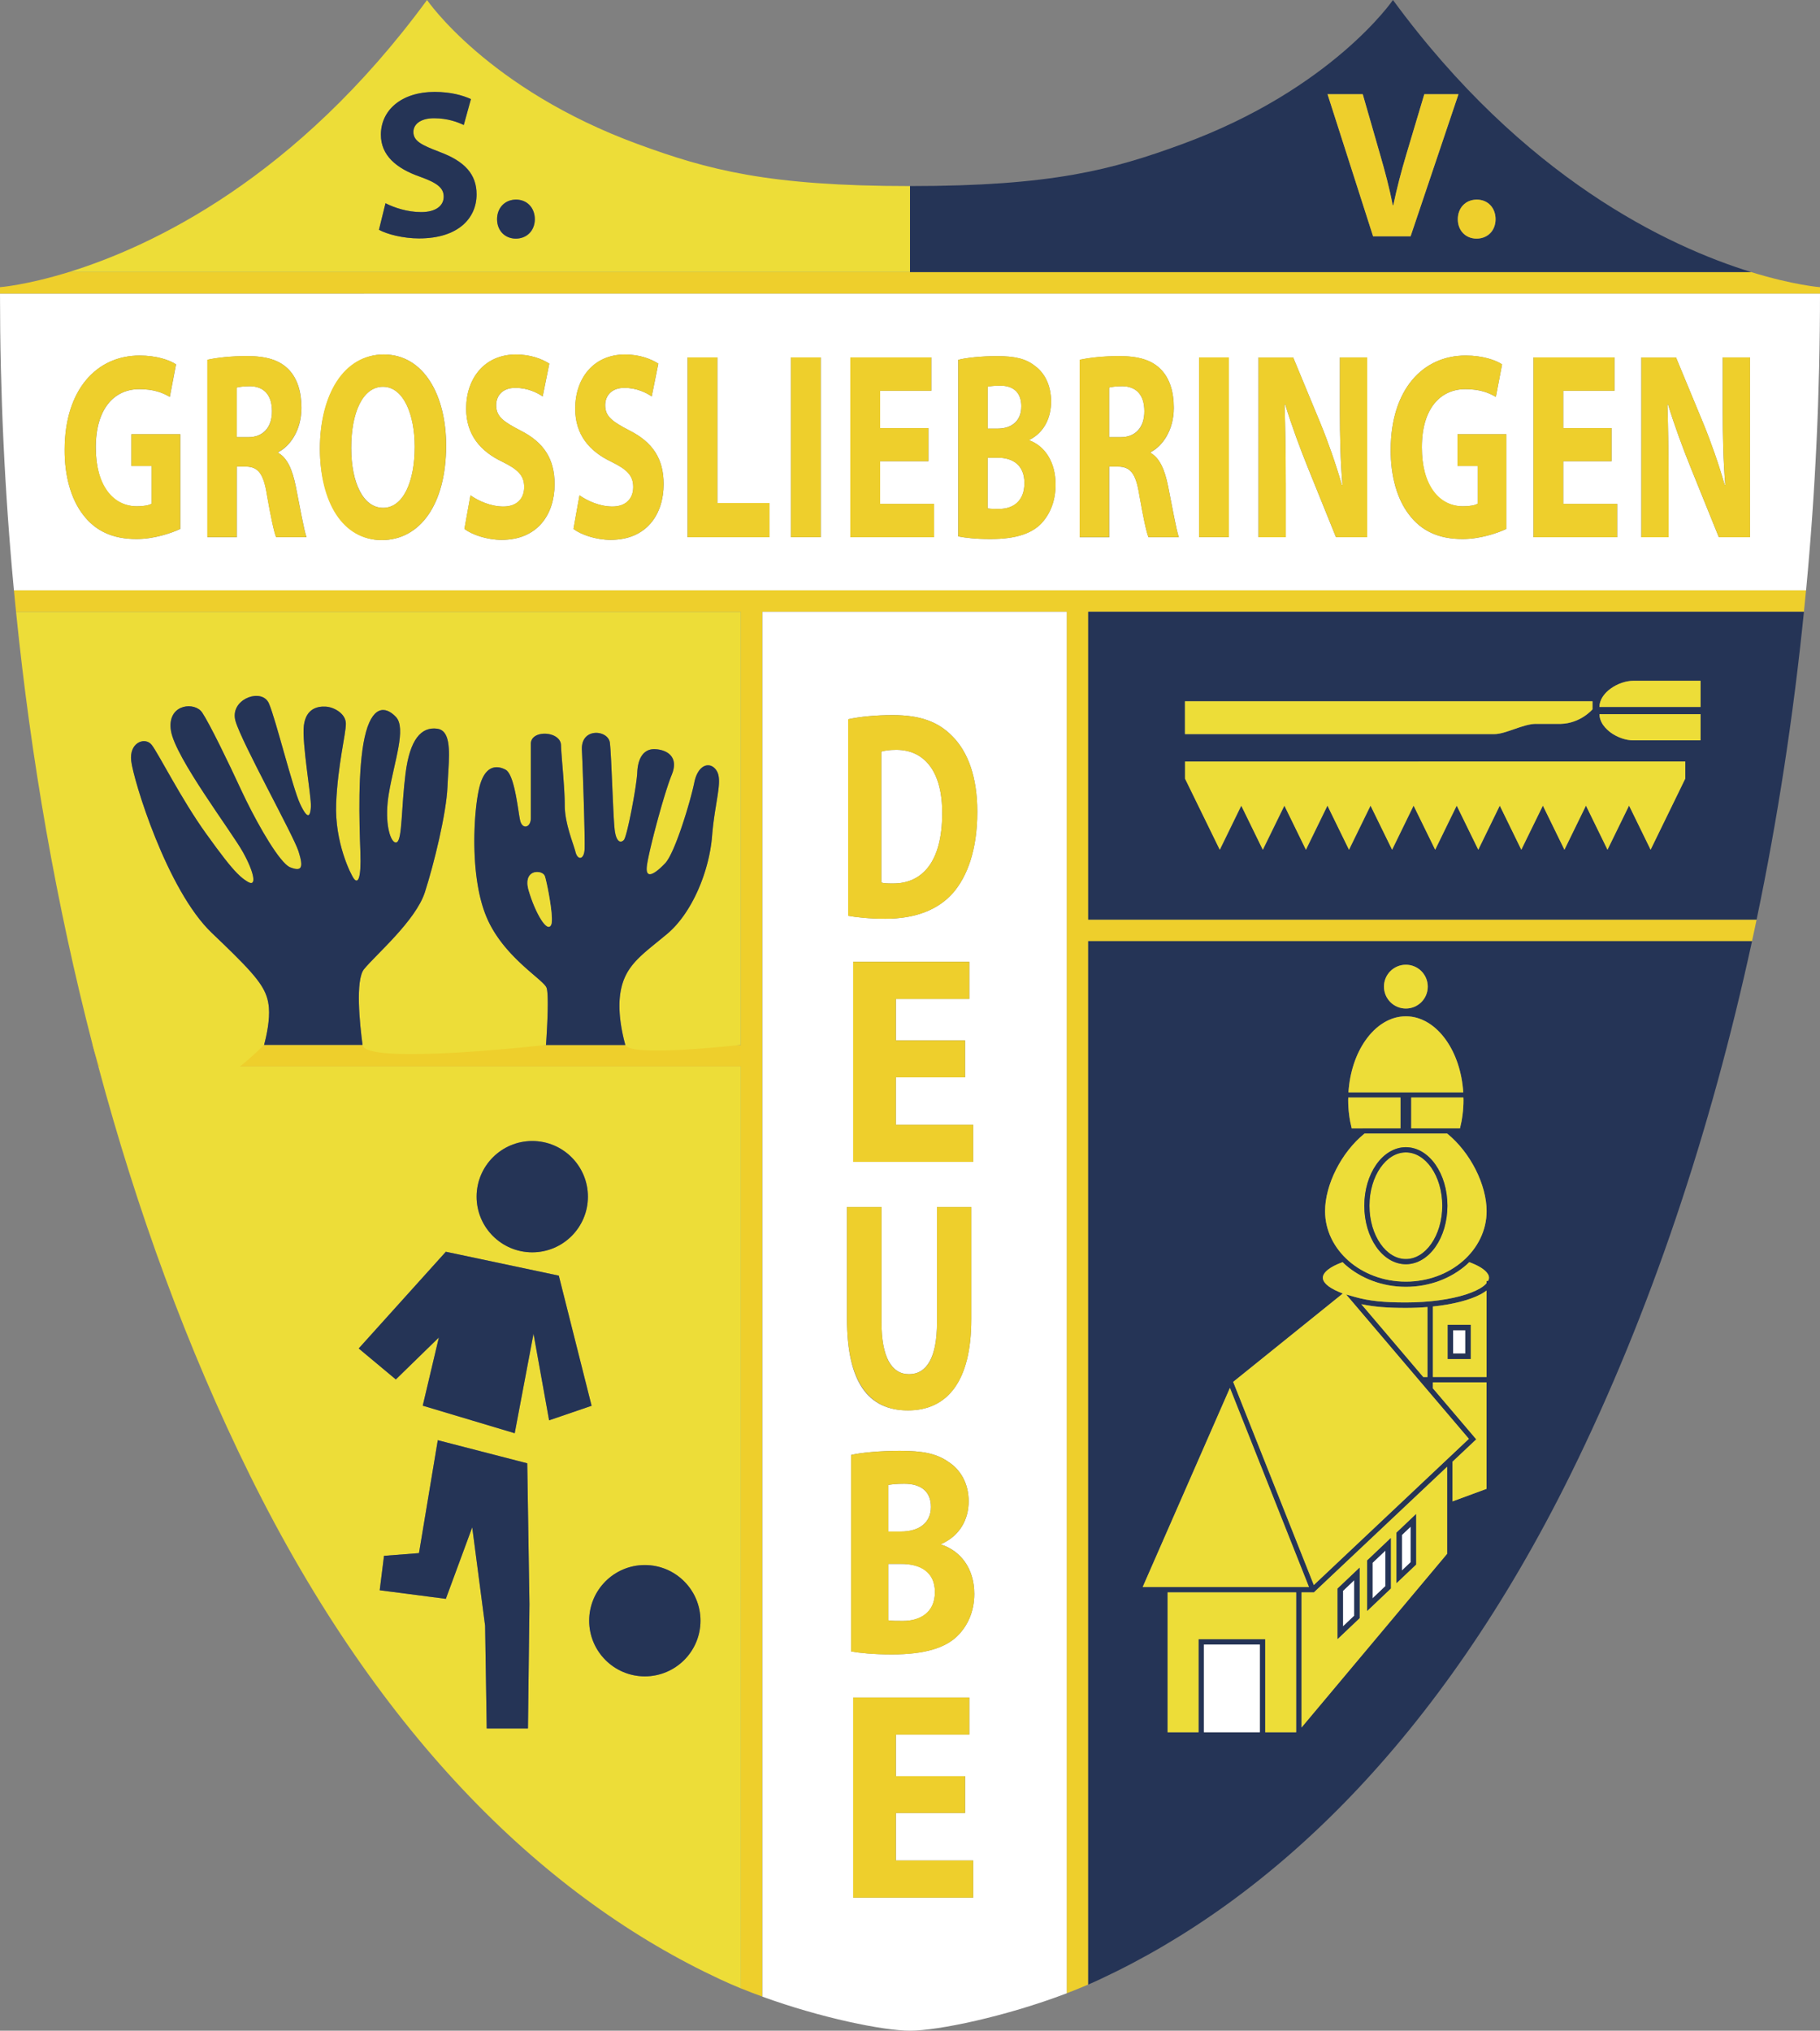 <?xml version="1.0" encoding="utf-8"?>
<svg xmlns="http://www.w3.org/2000/svg" viewBox="0 0 406.46 453.54"><rect x="0" y="0" width="406.46" height="453.54" fill="#808080" stroke="none"/><path d="M3.11 131.84h400.24c2.09-22.07 3.11-44.26 3.11-66.27H0c0 22.01 1.03 44.2 3.11 66.27zm363.45-52.01h7.74l6.09 14.71c1.74 4.23 3.48 9.23 4.78 13.76h.13c-.44-5.3-.57-10.72-.57-16.74V79.82h6.09v40.15h-6.96l-6.26-15.49c-1.74-4.29-3.65-9.47-5.09-14.18l-.13.06c.17 5.3.26 10.96.26 17.51v12.09h-6.09V79.81zm-24.09 0h18.09v7.45h-11.44v8.34h10.79v7.39h-10.79v9.53h12.05v7.45h-18.7V79.84zm-15.14-.42c3.78 0 6.7 1.01 8.13 1.97l-1.39 7.27c-1.61-.95-3.61-1.73-6.83-1.73-5.52 0-9.7 4.29-9.7 12.99s3.78 13.17 9.22 13.17c1.52 0 2.74-.24 3.26-.6v-8.4h-4.52v-7.09h10.91v21.15c-2.04.95-5.91 2.26-9.78 2.26-5.35 0-9.22-1.85-11.92-5.42-2.7-3.46-4.18-8.7-4.13-14.6.04-13.34 7.13-20.97 16.74-20.97zm-46.27.42h7.74l6.09 14.71c1.74 4.23 3.48 9.23 4.78 13.76h.13c-.44-5.3-.57-10.72-.57-16.74V79.82h6.09v40.15h-6.96l-6.26-15.49c-1.74-4.29-3.65-9.47-5.09-14.18l-.13.06c.17 5.3.26 10.96.26 17.51v12.09h-6.09V79.81zm-13.26 0h6.65v40.15h-6.65V79.83zm-26.66.54c2.13-.48 5.31-.83 8.83-.83 4.35 0 7.39.89 9.48 3.16 1.74 1.91 2.7 4.71 2.7 8.4 0 5.12-2.65 8.64-5.17 9.89v.18c2.04 1.13 3.17 3.81 3.91 7.51.91 4.53 1.83 9.77 2.39 11.32h-6.78c-.48-1.13-1.17-4.41-2.04-9.35-.78-5-2.04-6.37-4.74-6.43h-2v15.79h-6.57V80.39zm-27.14 0c1.74-.48 5.26-.83 8.57-.83 4.04 0 6.52.54 8.65 2.26 2.04 1.49 3.52 4.23 3.52 7.86s-1.52 6.91-4.83 8.58v.12c3.35 1.25 5.83 4.71 5.83 9.89 0 3.63-1.22 6.49-3.05 8.52-2.13 2.32-5.7 3.63-11.52 3.63-3.26 0-5.7-.3-7.18-.6V80.36zm-24.09-.54H208v7.45h-11.44v8.34h10.79v7.39h-10.79v9.53h12.05v7.45h-18.7V79.84zm-13.26 0h6.65v40.15h-6.65V79.83zm-23.09 0h6.65v32.53h11.65v7.63h-18.31V79.84zm-17.05 23.29c-4.87-2.32-8.05-6.02-8.05-11.85 0-6.85 4.18-12.09 11.09-12.09 3.3 0 5.74.95 7.48 2.03l-1.48 7.33c-1.18-.78-3.26-1.91-6.13-1.91s-4.26 1.79-4.26 3.87c0 2.56 1.65 3.69 5.44 5.66 5.18 2.62 7.61 6.31 7.61 11.97 0 6.73-3.78 12.45-11.83 12.45-3.35 0-6.65-1.19-8.31-2.44l1.35-7.51c1.78 1.25 4.52 2.5 7.35 2.5 3.04 0 4.65-1.73 4.65-4.35s-1.39-3.93-4.91-5.66zm-24.35 0c-4.87-2.32-8.05-6.02-8.05-11.85 0-6.85 4.18-12.09 11.09-12.09 3.3 0 5.74.95 7.48 2.03l-1.48 7.33c-1.18-.78-3.26-1.91-6.13-1.91s-4.26 1.79-4.26 3.87c0 2.56 1.65 3.69 5.44 5.66 5.18 2.62 7.61 6.31 7.61 11.97 0 6.73-3.78 12.45-11.83 12.45-3.35 0-6.65-1.19-8.31-2.44l1.35-7.51c1.78 1.25 4.52 2.5 7.35 2.5 3.04 0 4.65-1.73 4.65-4.35s-1.39-3.93-4.91-5.66zM85.72 79.17c9 0 13.92 9.23 13.92 20.31 0 13.17-5.83 21.15-14.4 21.15s-13.79-9-13.79-20.43c0-12.03 5.61-21.03 14.26-21.03zm-39.4 1.19c2.13-.48 5.31-.83 8.83-.83 4.35 0 7.39.89 9.48 3.16 1.74 1.91 2.7 4.71 2.7 8.4 0 5.12-2.65 8.64-5.17 9.89v.18c2.04 1.13 3.17 3.81 3.91 7.51.91 4.53 1.83 9.77 2.39 11.32h-6.78c-.48-1.13-1.17-4.41-2.04-9.35-.78-5-2.04-6.37-4.74-6.43h-2V120h-6.57V80.38zm-15.13-.95c3.78 0 6.7 1.01 8.13 1.97l-1.39 7.27c-1.61-.95-3.61-1.73-6.83-1.73-5.52 0-9.7 4.29-9.7 12.99s3.78 13.17 9.22 13.17c1.52 0 2.74-.24 3.26-.6v-8.4h-4.52v-7.09h10.91v21.15c-2.04.95-5.91 2.26-9.78 2.26-5.35 0-9.22-1.85-11.92-5.42-2.7-3.46-4.18-8.7-4.13-14.6.04-13.34 7.13-20.97 16.74-20.97z" fill="#fff"/><path d="M228.78 107.88c0-4.05-2.65-5.66-5.96-5.66h-2.26v11.32c.65.12 1.43.12 2.57.12 3 0 5.65-1.55 5.65-5.78zM60.74 91.86c0-3.69-1.83-5.54-4.87-5.6-1.61 0-2.52.18-3 .3v11.08h2.61c3.31 0 5.26-2.26 5.26-5.78zM228.09 90.78c0-3.04-1.7-4.65-4.7-4.65-1.43 0-2.26.12-2.83.24v9.35h2.17c3.48 0 5.35-1.97 5.35-4.94zM255.57 91.86c0-3.69-1.83-5.54-4.87-5.6-1.61 0-2.52.18-3 .3v11.08h2.61c3.3 0 5.26-2.26 5.26-5.78zM85.57 113.42c4.48 0 7.05-5.84 7.05-13.64 0-7.21-2.52-13.4-7.09-13.4s-7.09 5.84-7.09 13.64 2.7 13.4 7.13 13.4z" fill="#fff"/><path d="M203.23 60.76H15.39C5.88 63.7 0 64.14 0 64.14v1.42h406.46v-1.42s-5.88-.44-15.39-3.38H203.23zM243.03 205.39v-68.75h159.84c.16-1.6.32-3.2.47-4.8H3.11c.15 1.6.31 3.2.47 4.8h161.89v96.73H20.69c.41 1.6.84 3.21 1.27 4.8h143.51v205.92c1.58.64 3.18 1.26 4.8 1.84V136.64h67.95v308.55c1.62-.62 3.24-1.28 4.8-1.95V210.2h148.25c.36-1.6.69-3.2 1.03-4.8H243.03z" fill="#eecf2c"/><path d="M243.03 205.39H392.3c4.71-22.51 8.23-45.56 10.57-68.75H243.03v68.75zm115.71-50.76c.31-.31.65-.6 1.02-.86 1.48-1.06 3.36-1.71 4.98-1.71h15.06v5.84h-22.58c0-.78.26-1.52.68-2.2.07-.1.14-.2.21-.31.19-.26.4-.52.64-.76zm21.05 4.88v5.84h-15.06c-1.61 0-3.5-.65-4.98-1.71-.29-.21-.55-.43-.8-.67-.35-.33-.66-.68-.92-1.05-.05-.07-.1-.14-.14-.21-.43-.68-.68-1.42-.68-2.2h22.58zm-115.15 4.45v-7.33h91.01v1.8s-2.63 3.13-7.08 3.25h-5.53c-2.88 0-6.73 2.29-9.32 2.29h-69.08zm0 6.12h111.73v3.82l-1.83 3.76-5.91 12.12-3.12-6.39-1.69-3.46-4.81 9.85-4.81-9.85-4.8 9.85-1.8-3.68-3.02-6.17-3.6 7.37-1.21 2.48-4.81-9.85-4.8 9.85-4.81-9.85-1.21 2.48-3.6 7.37-3.02-6.17-1.8-3.68-4.8 9.85-4.81-9.85-4.81 9.85-1.8-3.68-3.02-6.17-4.8 9.85-3.01-6.17-1.8-3.68-4.81 9.85-4.81-9.85-4.8 9.85-7.75-15.87v-3.82zM243.03 443.24c.9-.38 1.79-.79 2.65-1.19 38.37-17.89 75.74-53.37 105.05-112.7 17.86-36.18 31.33-76.69 40.55-119.15H243.03v233.05zm74.4-219.43c-.89.89-2.1 1.43-3.46 1.43-1.35 0-2.57-.55-3.46-1.43-.89-.89-1.43-2.1-1.43-3.46 0-1.35.55-2.57 1.43-3.46.89-.89 2.11-1.43 3.46-1.43s2.57.55 3.46 1.43c.89.89 1.43 2.1 1.43 3.46 0 1.35-.55 2.57-1.43 3.46zm-48.56 163.07V367.3h12.49v19.58h-12.49zm13.69-20.18v-.6h-14.89v20.78h-6.91v-31.23h28.71v31.23h-6.91V366.7zm36.24-74.79v15.63h-.94l-13.83-16.27c2.88.62 5.92.84 9.95.84 1.67 0 3.29-.07 4.83-.2zm1.2 15.63V291.8c4.43-.46 8.17-1.42 10.63-2.71.51-.27.95-.56 1.35-.86v19.31h-11.99zm-27.67 46.9h-37.14l19.49-44.48 17.65 44.48zm-1.66 1.2h2.76l29.76-28.06v19.43l-32.52 38.8v-30.18zm33.72-20.32v-8.87l5.3-5-9.69-11.4v-1.32h11.99v23.78l-7.59 2.8zm7.59-49.23v.5c-.19.23-.42.46-.73.69-.89.67-2.24 1.31-3.93 1.85-3.38 1.08-8.13 1.77-13.36 1.77-4.84 0-8.14-.3-11.44-1.24l-1.9-.54 27.41 32.24-34.63 32.65-18.01-45.37 24.48-19.73-.93-.39c-1.18-.5-2.1-1.05-2.69-1.6-.6-.56-.85-1.07-.84-1.54 0-.28.08-.56.27-.86.18-.3.48-.62.88-.94.75-.6 1.87-1.17 3.27-1.68.2.19.39.39.6.58 3.48 3.05 8.27 4.93 13.54 4.93 5.28 0 10.07-1.88 13.54-4.93.21-.18.4-.39.6-.58 1.03.37 1.91.78 2.59 1.21.76.47 1.28.96 1.55 1.42.18.3.26.58.27.86 0 .23-.08.47-.2.72h-.34zm-18.02-59.12c3.48 0 6.68 2.02 9.04 5.4 2.09 3 3.49 7.06 3.78 11.58h-25.63c.29-4.53 1.68-8.58 3.78-11.58 2.36-3.38 5.56-5.4 9.04-5.4zm12.78 54.62c-3.26 2.86-7.78 4.64-12.78 4.64-5 0-9.52-1.78-12.78-4.64-3.26-2.86-5.26-6.79-5.26-11.12 0-2.88.89-6.19 2.47-9.3 1.54-3.05 3.74-5.91 6.35-8.02h18.44c2.61 2.11 4.81 4.97 6.35 8.02 1.58 3.11 2.47 6.42 2.47 9.3 0 4.33-2 8.25-5.26 11.12zM301.1 245.1h11.66v6.89h-10.89c-.5-1.98-.79-4.1-.79-6.33 0-.19.02-.38.02-.57zm25.73.57c0 2.23-.29 4.35-.78 6.33h-10.89v-6.89h11.65c0 .19.02.37.02.57zM391.07 60.76C372.55 55.04 340.3 39.85 311.09 0c0 0-13.57 19.9-47.08 32.19-15.61 5.73-29.07 9.37-60.78 9.37v19.2h187.84zm-84.42-7.98l-10.17-31.73h7.86l3.86 13.42c1.08 3.77 2.07 7.39 2.83 11.35h.14c.8-3.81 1.79-7.58 2.87-11.21l4.05-13.56h7.63l-10.69 31.73h-8.38zm23.12.52c-2.45 0-4.19-1.84-4.19-4.33s1.74-4.38 4.24-4.38 4.19 1.79 4.19 4.38-1.7 4.33-4.24 4.33z" fill="#253456"/><path d="M358.03 161.92c.26.38.57.73.92 1.05.25.23.52.46.8.67 1.48 1.06 3.36 1.71 4.98 1.71h15.06v-5.84h-22.58c0 .78.26 1.52.68 2.2.04.07.09.14.14.21zM357.21 157.89h22.58v-5.84h-15.06c-1.61 0-3.5.65-4.98 1.71-.37.26-.71.55-1.02.86-.24.24-.44.49-.64.76-.07.1-.15.2-.21.31-.43.68-.68 1.42-.68 2.2zM272.4 189.78l4.8-9.85 4.81 9.85 4.82-9.85 1.8 3.68 3.01 6.17 4.81-9.85 3.01 6.17 1.8 3.68 4.81-9.85 4.82 9.85 4.8-9.85 1.8 3.68 3.02 6.17 3.6-7.38 1.21-2.47 4.82 9.85 4.8-9.85 4.81 9.85 1.21-2.48 3.61-7.37 3.01 6.17 1.8 3.68 4.81-9.85 4.81 9.85 4.81-9.85h.01l1.69 3.46 3.12 6.39 5.91-12.12 1.83-3.76v-3.82H264.64v3.82l7.76 15.88zM343.04 161.67h5.53c4.45-.12 7.08-3.25 7.08-3.25v-1.8h-91.01v7.33h69.08c2.59 0 6.44-2.29 9.32-2.29zM332.27 284.52c-.27-.46-.8-.95-1.55-1.42-.69-.43-1.57-.84-2.59-1.21-.2.19-.39.4-.6.58-3.48 3.05-8.27 4.93-13.54 4.93-5.28 0-10.07-1.88-13.54-4.93-.21-.18-.4-.39-.6-.58-1.4.51-2.53 1.08-3.27 1.68-.4.32-.69.64-.88.94-.18.31-.26.58-.27.86 0 .47.25.99.84 1.54s1.51 1.1 2.69 1.6l.93.39-24.48 19.73L293.42 354l34.63-32.65-27.41-32.24 1.9.54c3.31.94 6.6 1.24 11.44 1.24 5.24 0 9.98-.68 13.36-1.77 1.69-.54 3.04-1.18 3.93-1.85.31-.23.53-.46.73-.69v-.5h.34c.13-.25.2-.49.2-.72 0-.28-.08-.56-.27-.86z" fill="#eddd38"/><path fill="#eddd38" d="M320 308.75v1.32l9.69 11.4-5.3 4.99v8.87l7.6-2.8v-23.78H320zM330.64 289.09c-2.46 1.29-6.2 2.25-10.63 2.71v15.74H332v-19.31c-.4.3-.84.59-1.35.86zm-2.19 14.43h-5.13v-7.63h5.13v7.63zM329.54 261.19c-1.55-3.05-3.75-5.91-6.35-8.02h-18.44c-2.61 2.11-4.81 4.97-6.35 8.02-1.58 3.11-2.47 6.42-2.47 9.3 0 4.33 2 8.25 5.26 11.12 3.26 2.86 7.78 4.64 12.78 4.64 5 0 9.52-1.78 12.78-4.64 3.26-2.86 5.26-6.79 5.26-11.12 0-2.88-.89-6.19-2.47-9.3zm-8.94 17.26c-1.65 2.37-3.99 3.9-6.63 3.91-2.64 0-4.98-1.54-6.63-3.91-1.65-2.37-2.65-5.6-2.65-9.16 0-3.56 1-6.79 2.65-9.16s3.99-3.9 6.63-3.91c2.64 0 4.98 1.54 6.63 3.91 1.65 2.37 2.65 5.6 2.65 9.16 0 3.56-1 6.79-2.65 9.16z"/><path fill="#fff" d="M324.52 297.1h2.73v5.22h-2.73z"/><path d="M315.17 252.02h10.89c.5-1.98.78-4.1.78-6.33 0-.19-.02-.38-.02-.57h-11.65v6.89zM326.79 243.97c-.29-4.53-1.68-8.58-3.78-11.58-2.36-3.38-5.56-5.4-9.04-5.4-3.48 0-6.68 2.02-9.04 5.4-2.1 3-3.49 7.06-3.78 11.58h25.63zM323.19 327.59l-29.76 28.06h-2.76v30.18l32.52-38.8V327.6zm-19.55 23.93v9.87l-4.92 4.67V354.8l4.92-4.67v1.4zm6.97 3.26l-5.28 5.01v-11.26l5.28-5.01v11.26zm5.65-5.35l-4.37 4.15v-11.26l.19-.18 4.18-3.97v11.26zM313.97 257.38c-2.17 0-4.18 1.26-5.68 3.41-1.5 2.15-2.45 5.16-2.45 8.5s.95 6.36 2.45 8.5c1.5 2.15 3.51 3.41 5.68 3.41s4.18-1.26 5.68-3.41c1.5-2.15 2.45-5.16 2.45-8.5s-.95-6.36-2.45-8.5c-1.5-2.15-3.52-3.41-5.68-3.41zM317.86 307.55h.94v-15.63c-1.55.13-3.16.2-4.83.2-4.03 0-7.07-.22-9.95-.84l13.83 16.27zM317.43 216.9c-.89-.89-2.1-1.43-3.46-1.43-1.35 0-2.57.55-3.46 1.43-.89.89-1.43 2.1-1.43 3.46 0 1.35.55 2.57 1.43 3.46.89.89 2.11 1.43 3.46 1.43s2.57-.55 3.46-1.43c.89-.89 1.43-2.1 1.43-3.46 0-1.35-.55-2.57-1.43-3.46z" fill="#eddd38"/><path fill="#fff" d="M315.05 340.95l-1.97 1.87v7.96l1.97-1.87v-7.96z"/><path d="M304.34 252.02h8.43v-6.89h-11.66c0 .19-.02.37-.02.57 0 2.23.29 4.35.79 6.33h2.46z" fill="#eddd38"/><path fill="#fff" d="M306.53 357l2.88-2.74v-7.95l-2.88 2.73V357zM302.44 352.92l-2.52 2.39v7.95l2.52-2.39v-7.95z"/><path fill="#eddd38" d="M259.56 354.45h32.77l-17.65-44.47-19.48 44.47h4.36zM289.47 355.65h-28.71v31.23h6.91V366.1h14.89v20.78h6.91v-31.23z"/><path fill="#fff" d="M268.87 367.3h12.49v19.58h-12.49zM207.9 336.56c0-3.38-2.15-5.17-5.94-5.17-1.82 0-2.86.13-3.58.27v10.41h2.75c4.4 0 6.77-2.19 6.77-5.5zM201.25 349.29h-2.86v12.6c.83.13 1.82.13 3.25.13 3.8 0 7.15-1.72 7.15-6.43s-3.36-6.3-7.54-6.3zM210.42 181.66c.05-9.28-3.92-14.19-10.26-14.19-1.65 0-2.71.2-3.34.4v29.24c.63.2 1.65.2 2.57.2 6.68.07 11.03-4.97 11.03-15.65z"/><path d="M170.27 445.94c13.03 4.74 27 7.6 32.96 7.6 6.27 0 21.41-3.17 35-8.35V136.64h-67.95v309.3zm47.07-22.13h-26.8v-44.69h25.93v8.29h-16.39v9.28h15.46v8.22h-15.46v10.61h17.27v8.29zm-3.6-58.35c-2.7 2.58-7.21 4.04-14.58 4.04-4.13 0-7.21-.33-9.08-.66v-43.89c2.2-.53 6.66-.93 10.84-.93 5.12 0 8.25.6 10.95 2.52 2.59 1.66 4.46 4.71 4.46 8.75s-1.93 7.69-6.11 9.55v.13c4.24 1.39 7.37 5.24 7.37 11.01 0 4.04-1.54 7.23-3.85 9.48zm1.79-133.08v8.22h-15.46v10.61h17.27v8.29h-26.8v-44.69h25.93v8.29h-16.39v9.28h15.46zm-26.12-71.74c2.71-.6 6.24-.93 9.97-.93 6.19 0 10.21 1.52 13.36 4.77 3.39 3.45 5.52 8.95 5.52 16.84 0 8.55-2.27 14.45-5.42 18.1-3.44 3.91-8.66 5.77-15.05 5.77-3.82 0-6.53-.33-8.37-.66v-43.89zm-.26 108.94h7.71v25.73c0 7.69 2.22 11.6 6.15 11.6s6.25-3.71 6.25-11.6v-25.73h7.66v25.06c0 13.79-5.29 20.36-14.16 20.36s-13.61-6.23-13.61-20.49v-24.93z" fill="#fff"/><path d="M203.23 41.56c-31.71 0-45.17-3.64-60.78-9.37C108.94 19.9 95.37 0 95.37 0 66.16 39.85 33.91 55.04 15.39 60.76h187.84v-19.2zM93.63 53.25c-3.62 0-7.2-.94-8.99-1.93l1.46-5.93c1.93.99 4.9 1.98 7.96 1.98 3.3 0 5.04-1.37 5.04-3.44s-1.51-3.11-5.32-4.47c-5.27-1.84-8.71-4.76-8.71-9.37 0-5.41 4.52-9.56 12.01-9.56 3.58 0 6.22.75 8.1 1.6l-1.6 5.79c-1.27-.61-3.53-1.51-6.64-1.51s-4.61 1.41-4.61 3.06c0 2.02 1.79 2.92 5.88 4.47 5.6 2.07 8.24 4.99 8.24 9.46 0 5.32-4.1 9.84-12.81 9.84zm21.57.05c-2.45 0-4.19-1.84-4.19-4.33s1.74-4.38 4.24-4.38 4.19 1.79 4.19 4.38-1.7 4.33-4.24 4.33zM165.47 238.18H21.96c8.64 32.27 19.88 63.03 33.78 91.17 29.31 59.34 66.68 94.81 105.05 112.7 1.52.71 3.08 1.39 4.69 2.05V238.18zm-46.6 16.65c6.87 0 12.43 5.57 12.43 12.43s-5.57 12.43-12.43 12.43-12.43-5.57-12.43-12.43 5.57-12.43 12.43-12.43zm-.96 131.21h-9.21l-.36-22.94-2.88-21.98-5.89 15.97-14.77-1.92.96-7.69 7.81-.6 4.2-25.22 19.98 5.16.49 31.47-.33 27.75zm1.24-88.16l-4.2 22.22-20.54-6.15 3.6-15.23-9.61 9.37-8.29-6.92 19.46-21.6 25.22 5.33 7.33 29.07-9.49 3.24-3.48-19.34zm24.86 76.53c-6.87 0-12.43-5.57-12.43-12.43s5.57-12.43 12.43-12.43 12.43 5.57 12.43 12.43-5.57 12.43-12.43 12.43z" fill="#eddd38"/><path d="M58.99 233.37c.6-2.26 1.29-5.62 1.07-8.28-.3-3.61-1.86-6.03-7.84-11.97-1.38-1.37-3-2.93-4.89-4.73-10.09-9.61-17.54-34.23-18.02-38.44-.45-3.94 2.69-5.24 4.27-3.9.11.09.2.19.29.3 1.44 1.8 6.6 12.13 12.14 19.81 3.45 4.8 5.45 7.36 6.96 8.89.91.92 1.64 1.47 2.4 1.92 2.05 1.2 1.44-2.05-1.08-6.6-2.52-4.57-15.13-21.14-16.1-27.15-.9-5.62 4.53-6.5 6.6-4.51.14.13.26.28.37.44 1.68 2.52 5.77 10.93 8.76 17.41 2.63 5.68 7.1 13.84 9.87 16.43.39.37.75.63 1.07.75 2.52.96 3 .12 1.81-3.61-1.21-3.72-12.62-24.14-14.06-29.06-1.35-4.62 5.01-7.23 7.09-4.57.14.18.26.38.36.6 1.56 3.6 5.28 18.86 6.97 22.46.53 1.13.94 1.83 1.28 2.2.73.81 1.04-.03 1.13-1.59.12-2.28-2.05-14.29-1.57-18.13s3.13-4.32 4.93-4.21c1.12.07 2.58.66 3.52 1.65.56.59.93 1.33.93 2.19 0 2.29-1.81 9.13-2.17 17.78-.36 8.65 3.25 15.85 3.97 16.82.05.06.09.12.14.16.7.74 1.53.14 1.3-6.17-.24-6.73-.61-18.5.96-25.59 1.57-7.08 4.56-7.08 6.97-4.55 2.4 2.52-.37 9.96-1.56 17.05-.98 5.76.02 9.86 1.08 10.8.24.22.49.27.72.13 1.2-.72.96-7.8 1.92-15.37s3.49-10.45 7.08-9.97c.68.09 1.19.4 1.57.87 1.66 2.06.91 7.32.71 12.1-.24 5.89-3 17.18-5.04 23.54-2.05 6.37-10.93 13.93-13.58 17.18-2 2.46-.96 12.32-.35 16.93s40.98 0 40.98 0c.3-4.52.65-11.56.09-12.85-.11-.24-.34-.53-.68-.87-1.18-1.2-3.62-3.04-6.15-5.57-2.53-2.54-5.17-5.77-6.74-9.76-3.61-9.13-2.65-23.31-1.44-28.35 1.19-5.05 3.84-5.17 5.88-4.09.13.07.25.16.37.28 1.76 1.79 2.43 8.98 2.88 11.02.12.54.33.91.58 1.14.74.67 1.82 0 1.82-1.62v-16.59c0-2.63 4.36-2.89 6.06-1.21.39.39.64.88.67 1.46.12 3.11.84 9.36.84 13.45s1.92 8.52 2.4 10.44c.12.48.3.83.5 1.05.61.66 1.45.14 1.54-1.66.12-2.4-.37-17.17-.61-22.22-.2-4.1 3.82-4.47 5.52-2.92.39.36.66.82.73 1.36.36 2.88.72 16.93 1.09 19.57.16 1.16.43 1.85.74 2.21.41.46.89.36 1.29-.05.72-.72 2.88-12.13 3-15.13.12-3.01 1.33-5.28 3.97-5.16 1.32.06 2.67.48 3.48 1.39s1.08 2.33.23 4.37c-1.67 4.07-5.04 16.69-5.52 20.18-.15 1.09-.02 1.67.3 1.89.7.48 2.3-.8 3.78-2.37 2.17-2.29 5.65-13.82 6.5-18.03.69-3.48 2.79-4.48 4.24-3.43.3.22.57.52.8.91 1.33 2.29-.48 6.97-1.08 14.53-.6 7.57-4.32 17.07-10.09 21.87-5.77 4.8-9.61 7.08-10.45 13.57-.5 3.91.38 8.3 1.17 11.17s25.81 0 25.81 0v-96.73H3.58c3.33 32.91 9.01 65.49 17.1 96.73s38.3 0 38.3 0z" fill="#eddd38"/><path d="M138.48 222.21c.85-6.49 4.69-8.76 10.45-13.57 5.77-4.8 9.49-14.3 10.09-21.87.6-7.56 2.4-12.24 1.08-14.53-.23-.39-.5-.69-.8-.91-1.45-1.06-3.54-.05-4.24 3.43-.85 4.21-4.32 15.74-6.5 18.03-1.48 1.57-3.08 2.85-3.78 2.37-.32-.22-.45-.8-.3-1.89.48-3.49 3.84-16.1 5.52-20.18.85-2.05.58-3.46-.23-4.37s-2.16-1.33-3.48-1.39c-2.64-.12-3.84 2.15-3.97 5.16-.12 3.01-2.28 14.41-3 15.13-.41.41-.89.51-1.29.05-.32-.36-.59-1.05-.74-2.21-.37-2.64-.73-16.69-1.09-19.57-.07-.54-.34-1-.73-1.36-1.7-1.55-5.71-1.18-5.52 2.92.24 5.04.72 19.81.61 22.22-.09 1.8-.93 2.32-1.54 1.66-.2-.22-.38-.57-.5-1.05-.48-1.92-2.4-6.37-2.4-10.44s-.72-10.34-.84-13.45c-.02-.59-.27-1.08-.67-1.46-1.7-1.68-6.06-1.42-6.06 1.21v16.59c0 1.61-1.08 2.29-1.82 1.62-.25-.22-.46-.6-.58-1.14-.45-2.04-1.12-9.23-2.88-11.02a1.57 1.57 0 00-.37-.28c-2.04-1.08-4.69-.96-5.88 4.09-1.21 5.04-2.17 19.22 1.44 28.35 1.57 3.99 4.2 7.23 6.74 9.76 2.53 2.54 4.97 4.37 6.15 5.57.34.34.57.63.68.87.57 1.29.21 8.33-.09 12.85h17.71c-.79-2.86-1.67-7.25-1.17-11.17zm-15.37-15.74c-.84 2.17-3.59-2.63-5.04-7.56-.18-.62-.27-1.15-.28-1.61-.09-3.23 3.45-2.89 3.87-1.62.39 1.17 1.49 6.57 1.57 9.36.02.65-.02 1.15-.13 1.44z" fill="#253456"/><path d="M121.67 195.67c-.42-1.26-3.96-1.61-3.87 1.62.01.46.1 1 .28 1.61 1.44 4.93 4.2 9.73 5.04 7.56.11-.28.15-.79.13-1.44-.08-2.8-1.18-8.19-1.57-9.36z" fill="#eddd38"/><path d="M81.31 216.44c2.65-3.25 11.53-10.81 13.58-17.18 2.05-6.36 4.8-17.65 5.04-23.54.2-4.78.95-10.04-.71-12.1-.38-.48-.9-.78-1.57-.87-3.59-.48-6.12 2.4-7.08 9.97s-.72 14.65-1.92 15.37c-.23.14-.47.08-.72-.13-1.06-.95-2.07-5.04-1.08-10.8 1.19-7.08 3.96-14.53 1.56-17.05-2.4-2.53-5.4-2.53-6.97 4.55-1.57 7.09-1.2 18.86-.96 25.59.23 6.31-.61 6.91-1.3 6.17-.05-.05-.09-.1-.14-.16-.72-.96-4.32-8.17-3.97-16.82.37-8.65 2.17-15.49 2.17-17.78 0-.86-.37-1.6-.93-2.19-.93-.99-2.39-1.58-3.52-1.65-1.8-.12-4.45.37-4.93 4.21s1.69 15.85 1.57 18.13c-.09 1.57-.39 2.4-1.13 1.59-.33-.37-.75-1.07-1.28-2.2-1.68-3.59-5.41-18.85-6.97-22.46-.1-.23-.22-.43-.36-.6-2.08-2.66-8.44-.05-7.09 4.57 1.44 4.92 12.85 25.34 14.06 29.06 1.19 3.73.71 4.57-1.81 3.61-.31-.12-.67-.38-1.07-.75-2.76-2.6-7.23-10.76-9.87-16.43-3-6.49-7.08-14.89-8.76-17.41-.11-.16-.23-.3-.37-.44-2.07-1.99-7.5-1.11-6.6 4.51.96 6.02 13.58 22.58 16.1 27.15 2.52 4.55 3.12 7.8 1.08 6.6-.76-.45-1.5-1-2.4-1.92-1.51-1.53-3.51-4.08-6.96-8.89-5.53-7.69-10.69-18.02-12.14-19.81-.09-.11-.19-.21-.29-.3-1.58-1.34-4.72-.04-4.27 3.9.48 4.21 7.93 28.83 18.02 38.44 1.89 1.8 3.51 3.36 4.89 4.73 5.99 5.94 7.54 8.36 7.84 11.97.22 2.66-.47 6.02-1.07 8.28h21.98c-.61-4.61-1.65-14.47.35-16.93zM118.87 279.7c6.87 0 12.43-5.57 12.43-12.43s-5.57-12.43-12.43-12.43-12.43 5.57-12.43 12.43 5.57 12.43 12.43 12.43zM144.01 349.54c-6.87 0-12.43 5.57-12.43 12.43s5.57 12.43 12.43 12.43 12.43-5.57 12.43-12.43-5.57-12.43-12.43-12.43zM124.8 284.91l-25.23-5.34-19.46 21.6 8.29 6.92 9.61-9.37-3.6 15.23 20.54 6.15 4.2-22.22 3.48 19.34 9.49-3.25-7.32-29.06zM97.77 321.66l-4.2 25.22-7.81.6-.96 7.69 14.77 1.92 5.89-15.97 2.88 21.98.36 22.94h9.21l.33-27.75-.49-31.47-19.98-5.16z" fill="#253456"/><path d="M30.47 120.39c3.87 0 7.74-1.31 9.78-2.26V96.98H29.34v7.09h4.52v8.4c-.52.36-1.74.6-3.26.6-5.44 0-9.22-4.89-9.22-13.17 0-8.7 4.18-12.99 9.7-12.99 3.22 0 5.22.77 6.83 1.73l1.39-7.27c-1.43-.95-4.35-1.97-8.13-1.97-9.61 0-16.7 7.63-16.74 20.97-.04 5.9 1.44 11.14 4.13 14.6 2.7 3.57 6.57 5.42 11.92 5.42zM52.87 104.19h2c2.7.06 3.96 1.43 4.74 6.43.87 4.94 1.57 8.22 2.04 9.35h6.78c-.56-1.55-1.48-6.79-2.39-11.32-.74-3.69-1.87-6.37-3.91-7.51v-.18c2.52-1.25 5.17-4.77 5.17-9.89 0-3.69-.96-6.49-2.7-8.4-2.09-2.26-5.13-3.16-9.48-3.16-3.52 0-6.7.36-8.83.83v39.62h6.57v-15.79zm0-17.63c.48-.12 1.39-.3 3-.3 3.04.06 4.87 1.91 4.87 5.6s-1.96 5.78-5.26 5.78h-2.61V86.56zM85.22 120.63c8.57 0 14.4-7.98 14.4-21.15 0-11.08-4.91-20.31-13.92-20.31s-14.26 9-14.26 21.03 5.09 20.43 13.79 20.43zm.3-34.25c4.57 0 7.09 6.19 7.09 13.4 0 7.8-2.57 13.64-7.05 13.64s-7.13-5.54-7.13-13.4 2.61-13.64 7.09-13.64zM112.41 113.12c-2.83 0-5.57-1.25-7.35-2.5l-1.35 7.51c1.65 1.25 4.96 2.44 8.31 2.44 8.05 0 11.83-5.72 11.83-12.45 0-5.66-2.43-9.35-7.61-11.97-3.78-1.97-5.44-3.1-5.44-5.66 0-2.09 1.39-3.87 4.26-3.87s4.96 1.13 6.13 1.91l1.48-7.33c-1.74-1.07-4.18-2.03-7.48-2.03-6.91 0-11.09 5.24-11.09 12.09 0 5.84 3.17 9.53 8.05 11.85 3.52 1.73 4.91 3.16 4.91 5.66s-1.61 4.35-4.65 4.35zM136.76 113.12c-2.83 0-5.57-1.25-7.35-2.5l-1.35 7.51c1.65 1.25 4.96 2.44 8.31 2.44 8.05 0 11.83-5.72 11.83-12.45 0-5.66-2.43-9.35-7.61-11.97-3.78-1.97-5.44-3.1-5.44-5.66 0-2.09 1.39-3.87 4.26-3.87s4.96 1.13 6.13 1.91l1.48-7.33c-1.74-1.07-4.18-2.03-7.48-2.03-6.91 0-11.09 5.24-11.09 12.09 0 5.84 3.17 9.53 8.05 11.85 3.52 1.73 4.91 3.16 4.91 5.66s-1.61 4.35-4.65 4.35zM171.86 112.35H160.2V79.82h-6.65v40.16h18.31v-7.63zM176.64 79.82h6.65v40.15h-6.65zM208.6 112.53h-12.04V103h10.78v-7.39h-10.78v-8.34h11.43v-7.45H189.9v40.16h18.7v-7.45zM232.7 116.76c1.83-2.03 3.05-4.89 3.05-8.52 0-5.18-2.48-8.64-5.83-9.89v-.12c3.31-1.67 4.83-5 4.83-8.58s-1.48-6.37-3.52-7.86c-2.13-1.73-4.61-2.26-8.65-2.26-3.3 0-6.83.36-8.57.83v39.44c1.48.3 3.91.6 7.18.6 5.83 0 9.39-1.31 11.52-3.63zm-12.13-30.38c.57-.12 1.39-.24 2.83-.24 3 0 4.7 1.61 4.7 4.65s-1.87 4.94-5.35 4.94h-2.17v-9.35zm0 15.85h2.26c3.31 0 5.96 1.61 5.96 5.66s-2.65 5.78-5.65 5.78c-1.13 0-1.91 0-2.57-.12v-11.32zM247.7 104.19h2c2.7.06 3.96 1.43 4.74 6.43.87 4.94 1.57 8.22 2.04 9.35h6.78c-.57-1.55-1.48-6.79-2.39-11.32-.74-3.69-1.87-6.37-3.91-7.51v-.18c2.52-1.25 5.17-4.77 5.17-9.89 0-3.69-.96-6.49-2.7-8.4-2.09-2.26-5.13-3.16-9.48-3.16-3.52 0-6.7.36-8.83.83v39.62h6.57v-15.79zm0-17.63c.48-.12 1.39-.3 3-.3 3.04.06 4.87 1.91 4.87 5.6s-1.96 5.78-5.26 5.78h-2.61V86.56zM267.79 79.82h6.65v40.15h-6.65zM287.15 107.88c0-6.55-.09-12.21-.26-17.51l.13-.06c1.43 4.71 3.35 9.89 5.09 14.18l6.26 15.49h6.96V79.83h-6.09v11.74c0 6.02.13 11.44.57 16.74h-.13c-1.3-4.53-3.04-9.53-4.78-13.76l-6.09-14.71h-7.74v40.15h6.09V107.9zM326.63 120.39c3.87 0 7.74-1.31 9.78-2.26V96.98H325.5v7.09h4.52v8.4c-.52.36-1.74.6-3.26.6-5.44 0-9.22-4.89-9.22-13.17 0-8.7 4.18-12.99 9.7-12.99 3.22 0 5.22.77 6.83 1.73l1.39-7.27c-1.44-.95-4.35-1.97-8.13-1.97-9.61 0-16.7 7.63-16.74 20.97-.04 5.9 1.43 11.14 4.13 14.6 2.7 3.57 6.57 5.42 11.92 5.42zM361.16 112.53h-12.04V103h10.78v-7.39h-10.78v-8.34h11.44v-7.45h-18.09v40.16h18.69v-7.45zM372.65 107.88c0-6.55-.09-12.21-.26-17.51l.13-.06c1.43 4.71 3.35 9.89 5.09 14.18l6.26 15.49h6.96V79.83h-6.09v11.74c0 6.02.13 11.44.57 16.74h-.13c-1.3-4.53-3.04-9.53-4.78-13.76l-6.09-14.71h-7.74v40.15h6.09V107.9z" fill="#eecf2c"/><path d="M98.2 33.94c-4.1-1.55-5.88-2.45-5.88-4.47 0-1.65 1.51-3.06 4.61-3.06s5.37.9 6.64 1.51l1.6-5.79c-1.88-.85-4.52-1.6-8.1-1.6-7.49 0-12.01 4.14-12.01 9.56 0 4.61 3.44 7.53 8.71 9.37 3.81 1.37 5.32 2.49 5.32 4.47s-1.74 3.44-5.04 3.44c-3.06 0-6.03-.99-7.96-1.98l-1.46 5.93c1.79.99 5.37 1.93 8.99 1.93 8.71 0 12.81-4.52 12.81-9.84 0-4.47-2.64-7.39-8.24-9.46zM115.25 44.58c-2.5 0-4.24 1.84-4.24 4.38s1.74 4.33 4.19 4.33 4.24-1.84 4.24-4.33-1.7-4.38-4.19-4.38z" fill="#253456"/><path d="M318.09 21.04l-4.05 13.56c-1.08 3.63-2.07 7.39-2.87 11.21h-.14c-.75-3.96-1.74-7.58-2.83-11.35l-3.86-13.42h-7.86l10.17 31.73h8.38l10.69-31.73h-7.63zM329.81 44.58c-2.5 0-4.24 1.84-4.24 4.38s1.74 4.33 4.19 4.33 4.24-1.84 4.24-4.33-1.7-4.38-4.19-4.38zM212.84 199.43c3.15-3.65 5.42-9.55 5.42-18.1 0-7.89-2.13-13.39-5.52-16.84-3.15-3.25-7.16-4.77-13.36-4.77-3.73 0-7.26.33-9.97.93v43.89c1.84.33 4.55.66 8.37.66 6.39 0 11.62-1.86 15.05-5.77zm-16.02-31.56c.63-.2 1.69-.4 3.34-.4 6.34 0 10.31 4.91 10.26 14.19 0 10.67-4.36 15.71-11.03 15.65-.92 0-1.94 0-2.57-.2v-29.24zM216.47 223.11v-8.29h-25.93v44.68h26.8v-8.28h-17.27v-10.61h15.46v-8.22h-15.46v-9.28h16.4zM202.76 315.01c8.87 0 14.16-6.56 14.16-20.36v-25.06h-7.66v25.73c0 7.89-2.22 11.6-6.25 11.6s-6.15-3.91-6.15-11.6v-25.73h-7.71v24.93c0 14.25 5.04 20.49 13.61 20.49zM210.22 344.98v-.13c4.18-1.86 6.11-5.57 6.11-9.55s-1.87-7.09-4.46-8.75c-2.7-1.92-5.83-2.52-10.95-2.52-4.18 0-8.64.4-10.84.93v43.89c1.87.33 4.95.66 9.08.66 7.37 0 11.89-1.46 14.58-4.04 2.31-2.26 3.85-5.44 3.85-9.48 0-5.77-3.14-9.61-7.37-11.01zm-11.83-13.33c.72-.13 1.76-.27 3.58-.27 3.8 0 5.94 1.79 5.94 5.17s-2.37 5.5-6.77 5.5h-2.75v-10.41zm3.25 30.37c-1.43 0-2.42 0-3.25-.13v-12.6h2.86c4.18 0 7.54 1.79 7.54 6.3s-3.36 6.43-7.15 6.43zM200.07 404.92h15.46v-8.22h-15.46v-9.28h16.4v-8.29h-25.93v44.69h26.8v-8.29h-17.27v-10.61z" fill="#eecf2c"/><path d="M313.97 256.22c-2.64 0-4.98 1.54-6.63 3.91-1.65 2.37-2.65 5.6-2.65 9.16 0 3.56 1 6.79 2.65 9.16s3.99 3.9 6.63 3.91c2.64 0 4.98-1.54 6.63-3.91 1.65-2.37 2.65-5.6 2.65-9.16 0-3.56-1-6.79-2.65-9.16s-3.99-3.9-6.63-3.91zm8.13 13.07c0 3.34-.95 6.36-2.45 8.5-1.5 2.15-3.52 3.41-5.68 3.41-2.17 0-4.18-1.26-5.68-3.41-1.5-2.15-2.45-5.16-2.45-8.5s.95-6.36 2.45-8.5c1.5-2.15 3.51-3.41 5.68-3.41s4.18 1.26 5.68 3.41c1.5 2.15 2.45 5.16 2.45 8.5zM305.32 358.39v1.4l5.28-5.01v-11.26l-5.28 5.01v9.87zm4.08-4.13l-2.88 2.73v-7.95l2.88-2.73v7.95zM298.72 366.06l4.92-4.67v-11.26l-4.92 4.67v11.26zm1.2-10.75l2.52-2.39v7.95l-2.52 2.39v-7.95zM311.88 342.31v11.26l4.37-4.15v-11.26l-4.18 3.97-.19.18zm1.2.52l1.97-1.87v7.95l-1.97 1.87v-7.95zM323.32 303.52h5.13v-7.63h-5.13v7.63zm1.2-6.43h2.73v5.22h-2.73v-5.22z" fill="#253456"/></svg>